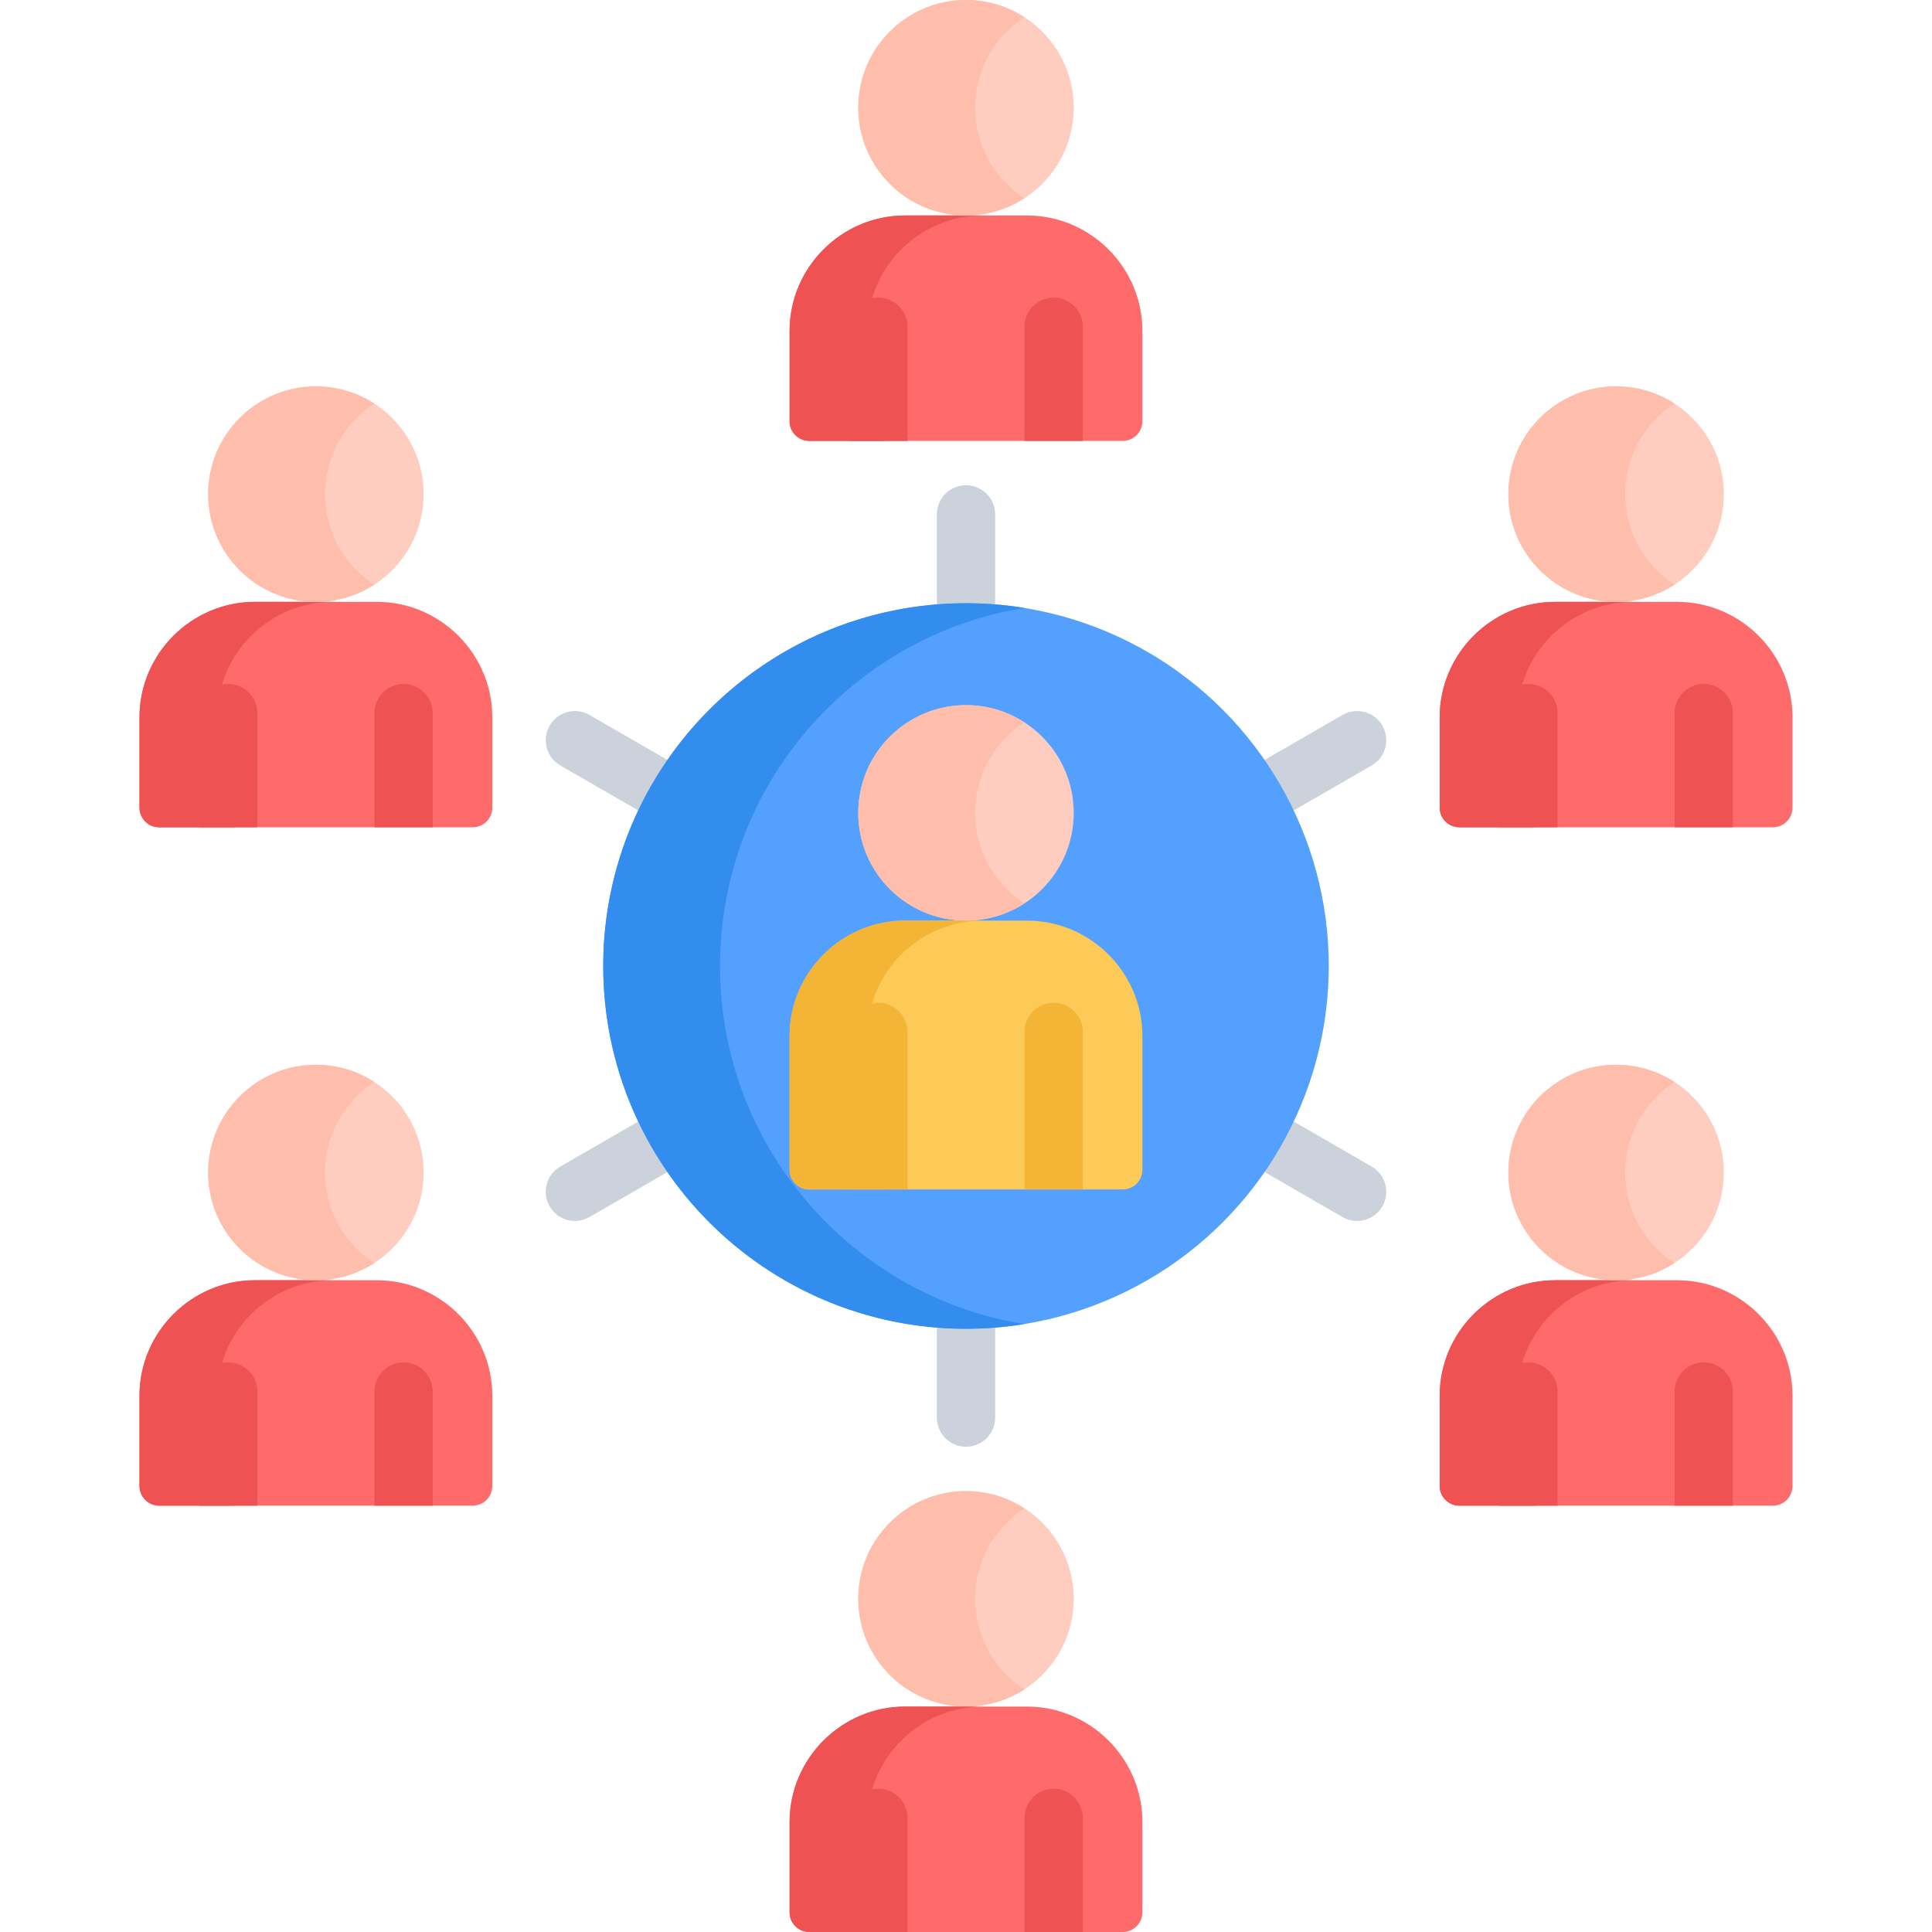<?xml version="1.0" encoding="iso-8859-1"?>
<!-- Generator: Adobe Illustrator 21.0.0, SVG Export Plug-In . SVG Version: 6.00 Build 0)  -->
<svg xmlns="http://www.w3.org/2000/svg" xmlns:xlink="http://www.w3.org/1999/xlink" version="1.1" id="Capa_1" x="0px" y="0px" viewBox="0 0 511.999 511.999" style="enable-background:new 0 0 511.999 511.999;" xml:space="preserve" width="512" height="512">
<g>
	<path style="fill:#CCD2DB;" d="M256,167.588c-4.267,0-7.727-3.459-7.727-7.727v-23.54c0-4.267,3.459-7.727,7.727-7.727   s7.727,3.459,7.727,7.727v23.54C263.726,164.129,260.267,167.588,256,167.588z"/>
	<path style="fill:#CCD2DB;" d="M256,383.404c-4.267,0-7.727-3.459-7.727-7.727v-23.54c0-4.268,3.459-7.727,7.727-7.727   s7.727,3.459,7.727,7.727v23.54C263.726,379.945,260.267,383.404,256,383.404z"/>
	<path style="fill:#CCD2DB;" d="M168.878,214.622l-20.386-11.77c-3.696-2.134-4.962-6.86-2.828-10.555   c2.133-3.697,6.859-4.961,10.555-2.828l20.386,11.77c3.696,2.134,4.962,6.86,2.828,10.555   C177.3,215.489,172.575,216.756,168.878,214.622z"/>
	<path style="fill:#CCD2DB;" d="M355.78,322.53l-20.386-11.77c-3.696-2.134-4.962-6.86-2.828-10.555   c2.133-3.696,6.859-4.961,10.555-2.828l20.386,11.77c3.696,2.134,4.962,6.86,2.828,10.555S359.477,324.664,355.78,322.53z"/>
	<path style="fill:#CCD2DB;" d="M145.664,319.702c-2.134-3.695-0.868-8.421,2.828-10.555l20.386-11.77   c3.694-2.133,8.421-0.868,10.555,2.828c2.134,3.695,0.868,8.421-2.828,10.555l-20.386,11.77   C152.527,324.661,147.8,323.401,145.664,319.702z"/>
	<path style="fill:#CCD2DB;" d="M332.566,211.794c-2.134-3.695-0.868-8.421,2.828-10.555l20.386-11.77   c3.694-2.132,8.421-0.868,10.555,2.828c2.134,3.695,0.868,8.421-2.828,10.555l-20.386,11.77   C339.43,216.753,334.702,215.493,332.566,211.794z"/>
	<circle style="fill:#54A0FF;" cx="256" cy="256" r="96.138"/>
	<path style="fill:#338DEF;" d="M190.818,256c0-47.826,34.925-87.488,80.66-94.892c-5.04-0.816-10.208-1.246-15.478-1.246   c-53.096,0-96.138,43.042-96.138,96.138s43.042,96.138,96.138,96.138c5.27,0,10.439-0.431,15.478-1.246   C225.743,343.488,190.818,303.825,190.818,256z"/>
	<circle style="fill:#FFCDBF;" cx="256" cy="215.422" r="28.551"/>
	<path style="fill:#FECA57;" d="M272.158,243.973h-32.317c-16.825,0-30.591,13.766-30.591,30.591v35.439   c0,2.878,2.333,5.211,5.211,5.211h83.077c2.878,0,5.211-2.333,5.211-5.211v-35.439C302.749,257.74,288.983,243.973,272.158,243.973   z"/>
	<path style="fill:#F4B537;" d="M229.855,310.004v-35.439c0-16.825,13.766-30.591,30.591-30.591h-20.605   c-16.825,0-30.591,13.766-30.591,30.591v35.439c0,2.878,2.333,5.211,5.211,5.211h20.605   C232.188,315.215,229.855,312.882,229.855,310.004z"/>
	<g>
		<path style="fill:#F4B537;" d="M240.497,315.215v-41.748c0-4.268-3.459-7.727-7.727-7.727s-7.727,3.459-7.727,7.727v41.748    L240.497,315.215L240.497,315.215z"/>
		<path style="fill:#F4B537;" d="M286.956,273.467c0-4.268-3.459-7.727-7.727-7.727s-7.727,3.459-7.727,7.727v41.748h15.454    L286.956,273.467L286.956,273.467z"/>
	</g>
	<circle style="fill:#FFCDBF;" cx="428.282" cy="310.725" r="28.551"/>
	<path style="fill:#FF6B6B;" d="M444.441,339.276h-32.317c-16.825,0-30.591,13.766-30.591,30.591v23.938   c0,2.878,2.333,5.211,5.211,5.211h83.077c2.878,0,5.211-2.333,5.211-5.211v-23.938   C475.032,353.042,461.266,339.276,444.441,339.276z"/>
	<path style="fill:#EE5253;" d="M402.138,393.805v-23.938c0-16.825,13.766-30.591,30.591-30.591h-20.605   c-16.825,0-30.591,13.766-30.591,30.591v23.938c0,2.878,2.333,5.211,5.211,5.211h20.605   C404.471,399.016,402.138,396.683,402.138,393.805z"/>
	<g>
		<path style="fill:#EE5253;" d="M459.239,368.769c0-4.267-3.459-7.727-7.727-7.727s-7.727,3.459-7.727,7.727v30.246h15.454    L459.239,368.769L459.239,368.769z"/>
		<path style="fill:#EE5253;" d="M412.779,399.016V368.77c0-4.267-3.459-7.727-7.727-7.727s-7.727,3.459-7.727,7.727v30.246H412.779    z"/>
	</g>
	<circle style="fill:#FFCDBF;" cx="83.717" cy="310.725" r="28.551"/>
	<path style="fill:#FF6B6B;" d="M99.875,339.276H67.558c-16.825,0-30.591,13.766-30.591,30.591v23.938   c0,2.878,2.333,5.211,5.211,5.211h83.077c2.878,0,5.211-2.333,5.211-5.211v-23.938C130.466,353.042,116.7,339.276,99.875,339.276z"/>
	<path style="fill:#EE5253;" d="M57.572,393.805v-23.938c0-16.825,13.766-30.591,30.591-30.591H67.558   c-16.825,0-30.591,13.766-30.591,30.591v23.938c0,2.878,2.333,5.211,5.211,5.211h20.605   C59.905,399.016,57.572,396.683,57.572,393.805z"/>
	<g>
		<path style="fill:#EE5253;" d="M114.674,368.769c0-4.267-3.459-7.727-7.727-7.727c-4.267,0-7.727,3.459-7.727,7.727v30.246h15.454    C114.674,399.015,114.674,368.769,114.674,368.769z"/>
		<path style="fill:#EE5253;" d="M68.213,399.016V368.77c0-4.267-3.459-7.727-7.727-7.727s-7.727,3.459-7.727,7.727v30.246H68.213z"/>
	</g>
	<circle style="fill:#FFCDBF;" cx="428.282" cy="130.946" r="28.551"/>
	<path style="fill:#FF6B6B;" d="M444.441,159.498h-32.317c-16.825,0-30.591,13.766-30.591,30.591v23.938   c0,2.878,2.333,5.211,5.211,5.211h83.077c2.878,0,5.211-2.333,5.211-5.211v-23.938   C475.032,173.264,461.266,159.498,444.441,159.498z"/>
	<path style="fill:#EE5253;" d="M402.138,214.027v-23.938c0-16.825,13.766-30.591,30.591-30.591h-20.605   c-16.825,0-30.591,13.766-30.591,30.591v23.938c0,2.878,2.333,5.211,5.211,5.211h20.605   C404.471,219.237,402.138,216.904,402.138,214.027z"/>
	<g>
		<path style="fill:#EE5253;" d="M459.239,188.991c0-4.267-3.459-7.727-7.727-7.727s-7.727,3.459-7.727,7.727v30.246h15.454    L459.239,188.991L459.239,188.991z"/>
		<path style="fill:#EE5253;" d="M412.779,219.237v-30.246c0-4.267-3.459-7.727-7.727-7.727s-7.727,3.459-7.727,7.727v30.246    H412.779z"/>
	</g>
	<circle style="fill:#FFCDBF;" cx="83.717" cy="130.946" r="28.551"/>
	<path style="fill:#FF6B6B;" d="M99.875,159.498H67.558c-16.825,0-30.591,13.766-30.591,30.591v23.938   c0,2.878,2.333,5.211,5.211,5.211h83.077c2.878,0,5.211-2.333,5.211-5.211v-23.938C130.466,173.264,116.7,159.498,99.875,159.498z"/>
	<path style="fill:#EE5253;" d="M57.572,214.027v-23.938c0-16.825,13.766-30.591,30.591-30.591H67.558   c-16.825,0-30.591,13.766-30.591,30.591v23.938c0,2.878,2.333,5.211,5.211,5.211h20.605   C59.905,219.237,57.572,216.904,57.572,214.027z"/>
	<g>
		<path style="fill:#EE5253;" d="M114.674,188.991c0-4.267-3.459-7.727-7.727-7.727c-4.267,0-7.727,3.459-7.727,7.727v30.246h15.454    C114.674,219.237,114.674,188.991,114.674,188.991z"/>
		<path style="fill:#EE5253;" d="M68.213,219.237v-30.246c0-4.267-3.459-7.727-7.727-7.727s-7.727,3.459-7.727,7.727v30.246H68.213z    "/>
	</g>
	<circle style="fill:#FFCDBF;" cx="256" cy="28.551" r="28.551"/>
	<path style="fill:#FF6B6B;" d="M272.158,57.103h-32.317c-16.825,0-30.591,13.766-30.591,30.591v23.938   c0,2.878,2.333,5.211,5.211,5.211h83.077c2.878,0,5.211-2.333,5.211-5.211V87.694C302.749,70.869,288.983,57.103,272.158,57.103z"/>
	<path style="fill:#EE5253;" d="M229.855,111.632V87.694c0-16.825,13.766-30.591,30.591-30.591h-20.605   c-16.825,0-30.591,13.766-30.591,30.591v23.938c0,2.878,2.333,5.211,5.211,5.211h20.605   C232.188,116.842,229.855,114.509,229.855,111.632z"/>
	<g>
		<path style="fill:#EE5253;" d="M286.956,86.596c0-4.267-3.459-7.727-7.727-7.727s-7.727,3.459-7.727,7.727v30.246h15.454    L286.956,86.596L286.956,86.596z"/>
		<path style="fill:#EE5253;" d="M240.496,116.842V86.596c0-4.267-3.459-7.727-7.727-7.727c-4.267,0-7.727,3.459-7.727,7.727v30.246    H240.496z"/>
	</g>
	<circle style="fill:#FFCDBF;" cx="256" cy="423.708" r="28.551"/>
	<path style="fill:#FFBEAB;" d="M258.405,215.422c0-10.062,5.209-18.901,13.073-23.986c-4.46-2.884-9.771-4.565-15.478-4.565   c-15.769,0-28.552,12.783-28.552,28.551s12.783,28.551,28.552,28.551c5.707,0,11.018-1.681,15.478-4.565   C263.614,234.323,258.405,225.484,258.405,215.422z"/>
	<path style="fill:#FFBEAB;" d="M430.688,310.725c0-10.062,5.209-18.901,13.073-23.986c-4.461-2.884-9.772-4.565-15.479-4.565   c-15.769,0-28.552,12.783-28.552,28.551c0,15.769,12.783,28.551,28.552,28.551c5.707,0,11.018-1.681,15.479-4.565   C435.897,329.626,430.688,320.786,430.688,310.725z"/>
	<path style="fill:#FFBEAB;" d="M86.122,310.725c0-10.062,5.209-18.901,13.073-23.986c-4.46-2.884-9.771-4.565-15.479-4.565   c-15.769,0-28.552,12.783-28.552,28.551c0,15.769,12.783,28.551,28.552,28.551c5.707,0,11.018-1.681,15.479-4.565   C91.331,329.626,86.122,320.786,86.122,310.725z"/>
	<path style="fill:#FFBEAB;" d="M430.688,130.946c0-10.062,5.209-18.901,13.073-23.986c-4.461-2.884-9.772-4.565-15.479-4.565   c-15.769,0-28.552,12.783-28.552,28.552s12.783,28.551,28.552,28.551c5.707,0,11.018-1.681,15.479-4.565   C435.897,149.847,430.688,141.008,430.688,130.946z"/>
	<path style="fill:#FFBEAB;" d="M86.122,130.946c0-10.062,5.209-18.901,13.073-23.986c-4.46-2.884-9.771-4.565-15.479-4.565   c-15.769,0-28.552,12.783-28.552,28.552s12.783,28.551,28.552,28.551c5.707,0,11.018-1.681,15.479-4.565   C91.331,149.847,86.122,141.008,86.122,130.946z"/>
	<path style="fill:#FFBEAB;" d="M258.405,28.551c0-10.062,5.209-18.901,13.073-23.986C267.018,1.681,261.706,0,256,0   c-15.769,0-28.552,12.783-28.552,28.551S240.231,57.103,256,57.103c5.707,0,11.018-1.681,15.478-4.565   C263.614,47.453,258.405,38.613,258.405,28.551z"/>
	<path style="fill:#FFBEAB;" d="M258.405,423.708c0-10.062,5.209-18.901,13.073-23.986c-4.46-2.884-9.771-4.565-15.478-4.565   c-15.769,0-28.552,12.783-28.552,28.551c0,15.769,12.783,28.551,28.552,28.551c5.707,0,11.018-1.681,15.478-4.565   C263.614,442.609,258.405,433.77,258.405,423.708z"/>
	<path style="fill:#FF6B6B;" d="M272.158,452.259h-32.317c-16.825,0-30.591,13.766-30.591,30.591v23.938   c0,2.878,2.333,5.211,5.211,5.211h83.077c2.878,0,5.211-2.333,5.211-5.211V482.85C302.749,466.026,288.983,452.259,272.158,452.259   z"/>
	<path style="fill:#EE5253;" d="M229.855,506.788V482.85c0-16.825,13.766-30.591,30.591-30.591h-20.605   c-16.825,0-30.591,13.766-30.591,30.591v23.938c0,2.878,2.333,5.211,5.211,5.211h20.605   C232.188,511.999,229.855,509.666,229.855,506.788z"/>
	<g>
		<path style="fill:#EE5253;" d="M286.956,481.753c0-4.267-3.459-7.727-7.727-7.727s-7.727,3.459-7.727,7.727v30.246h15.454    L286.956,481.753L286.956,481.753z"/>
		<path style="fill:#EE5253;" d="M240.496,511.999v-30.246c0-4.267-3.459-7.727-7.727-7.727c-4.267,0-7.727,3.459-7.727,7.727    v30.246H240.496z"/>
	</g>
</g>
</svg>
